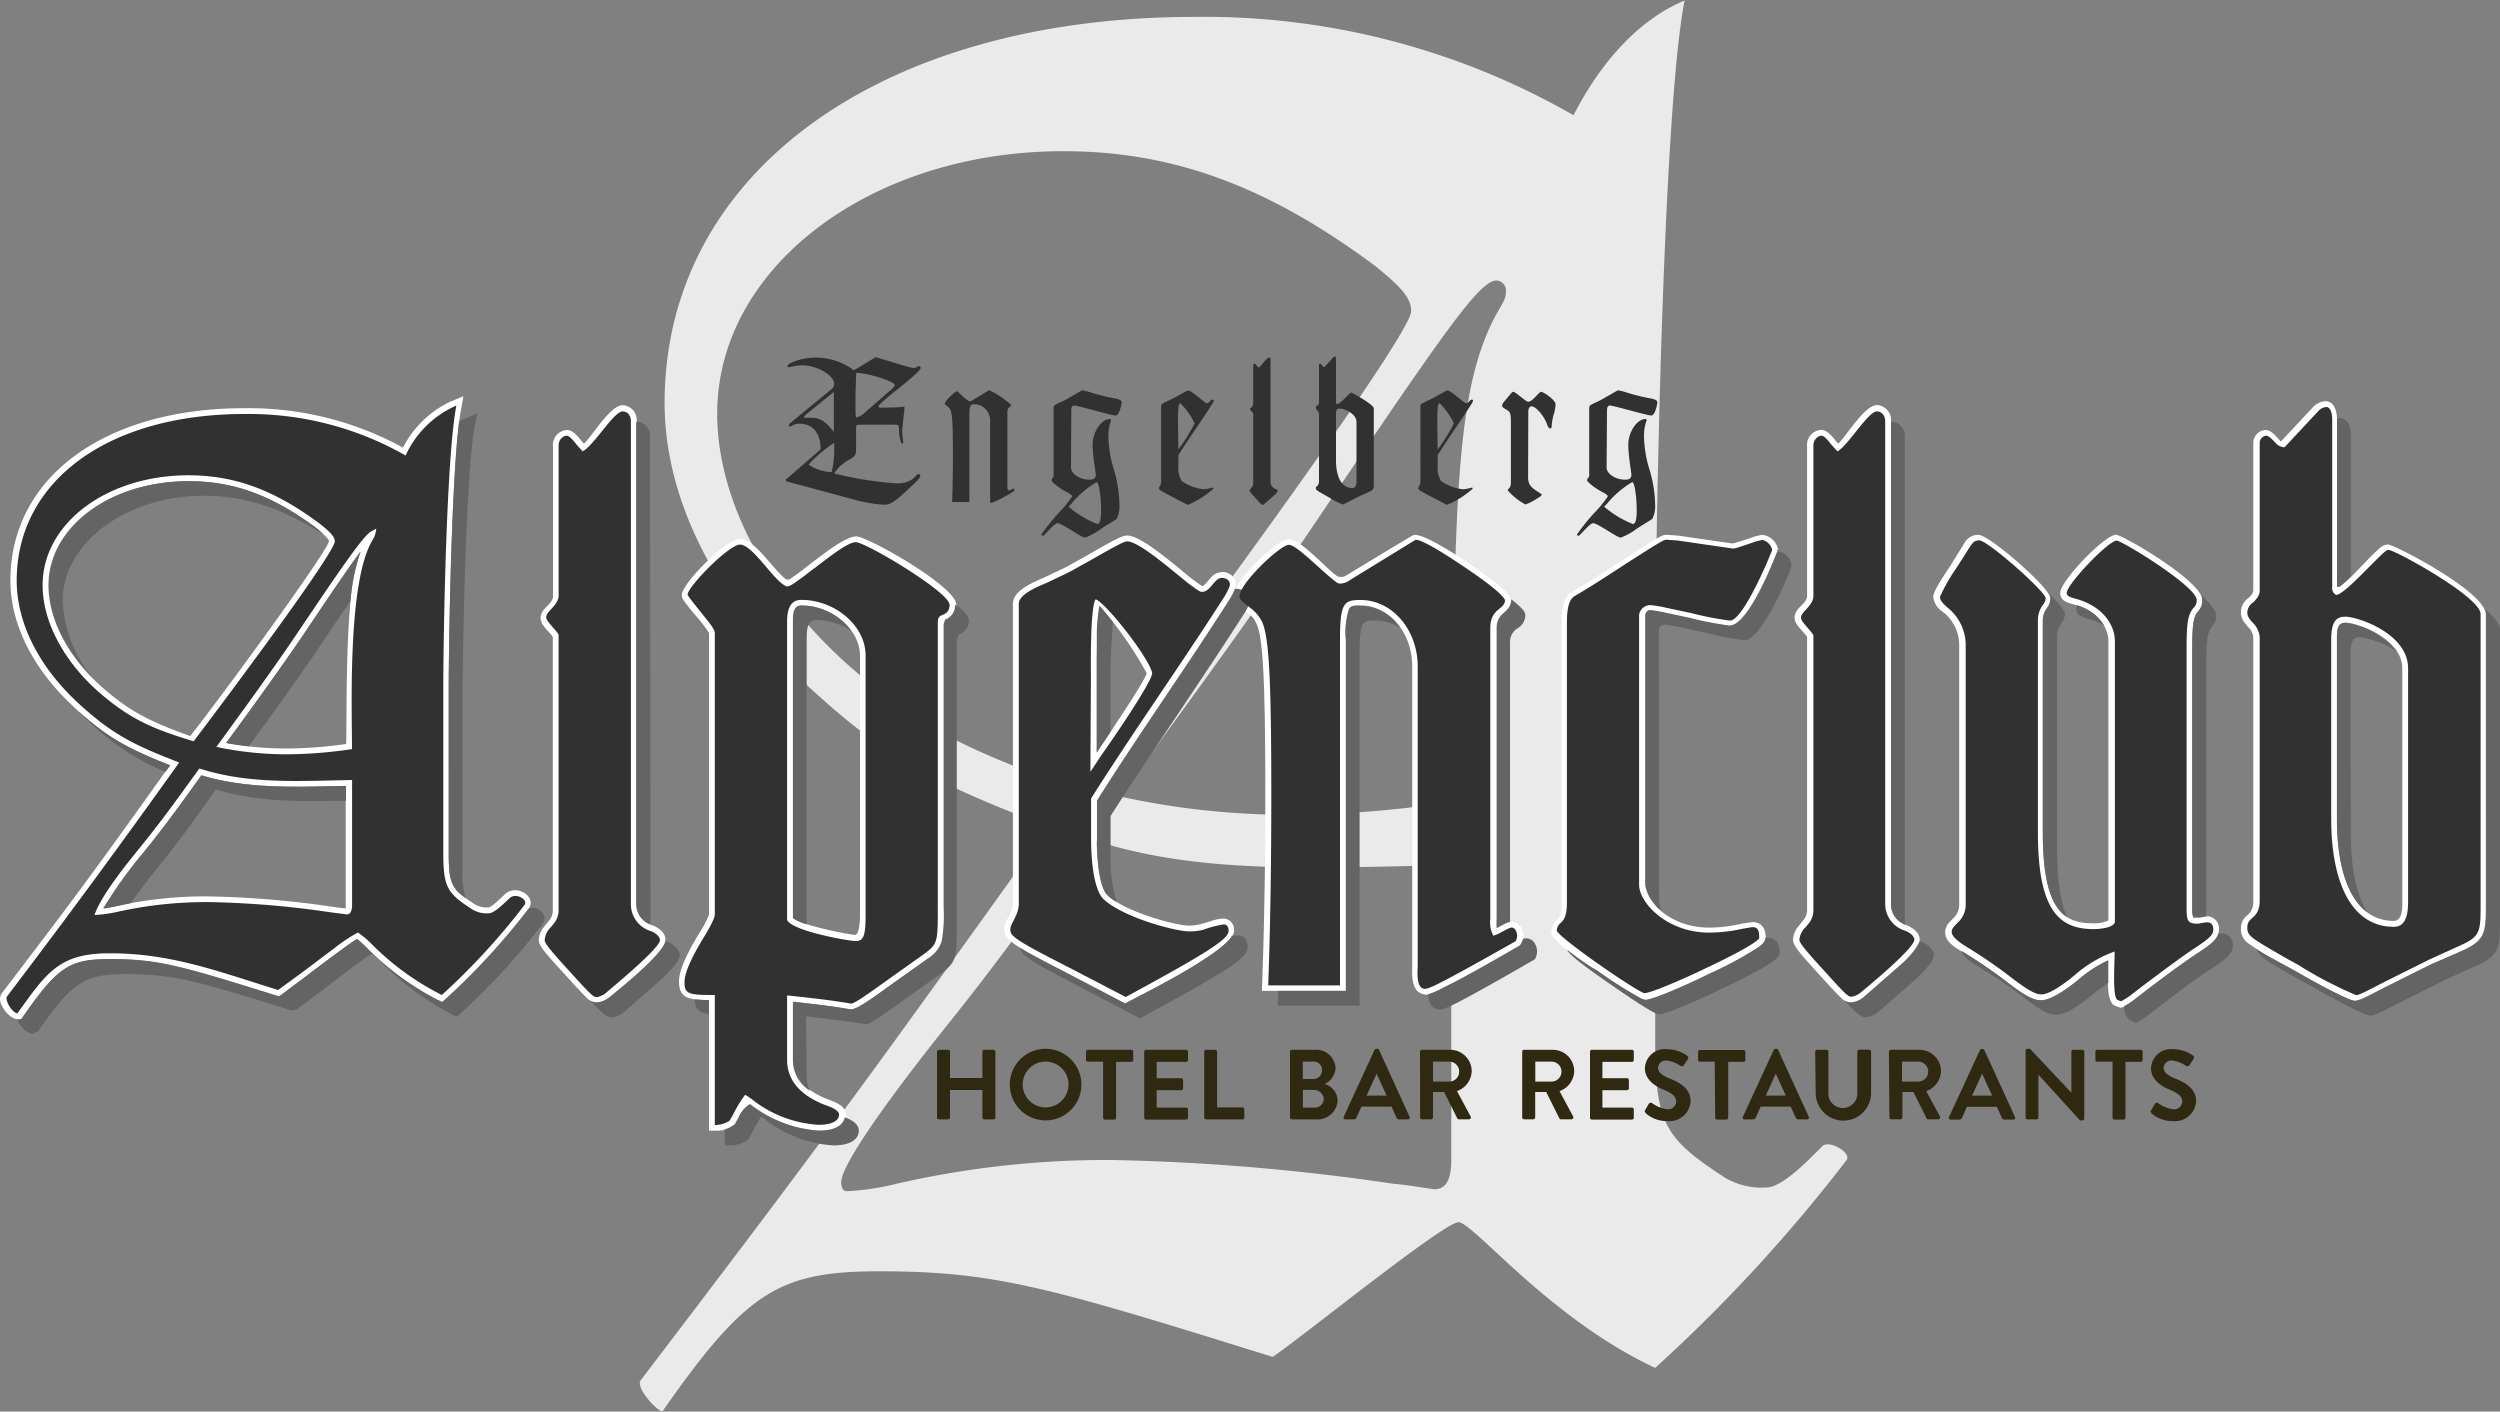 <?xml version="1.0" encoding="UTF-8"?>
<svg xmlns="http://www.w3.org/2000/svg" viewBox="0 0 250 141.16">
  <rect x="0" y="0" width="250" height="141.16" fill="#808080" stroke="none"/>
  <defs>
    <style>
      .cls-1 {
        fill: #eaeaea;
      }

      .cls-2 {
        fill: #313131;
      }

      .cls-3 {
        fill: #fff;
      }

      .cls-4 {
        fill: #646464;
      }

      .cls-5 {
        fill: #2f2912;
      }
    </style>
  </defs>
  <g id="Ebene_2" data-name="Ebene 2">
    <g id="alpenclub-engelberg">
      <path class="cls-1" d="M165.52,104c0,8.38.91,9.84,7.11,13.85a7.31,7.31,0,0,0,4,.9c1.64,0,4.38-2.91,5.65-4.18.73-.55,2.91.72,2.37,1.45a157.89,157.89,0,0,1-19.13,20.77c-10.56-4.92-18.21-14.57-19.67-14.57S130,133.87,127.27,135.69c-22.22-6.92-27.69-8.56-39.34-8.56-10,0-13.3,2-21.68,14-.54,0-2.73-2.37-2.18-3.1,16.21-21.31,20.76-27.32,40.8-55.37C92.48,78,87.93,75.22,80.46,68.3c-8.93-8.38-14-18.4-14-28,0-22.95,21.5-38.61,53-38.61a74.18,74.18,0,0,1,37.89,9.83c2.91-5.64,6.74-9.65,11.11-11.47-2.19,11.11-2.92,54.64-2.92,65.57ZM106.33,15.12C87,15.12,71.72,26.78,71.72,41.35c0,8.55,4.91,18,13.48,25.49,6.55,5.65,10.92,8,22.22,12,8.38-10.75,33.7-45.17,33.7-47.72,0-1.28-.92-2.37-3.65-4.56C126.73,18.58,117.25,15.12,106.33,15.12Zm38.8,71.4-8.93.18c-9.84.18-19.13,0-27.51-2.92-4.73,6.56-8.56,12-14,18.77-7.11,8.92-10.57,14.2-10.57,15.66,0,.54.19.91.55.91a25,25,0,0,0,4.92-.73A94.09,94.09,0,0,1,111.24,116a219.72,219.72,0,0,1,28.05,2.37c2,.18,3.83.55,4.19.55,1.09,0,1.65-.91,1.65-2.92Zm4.36-54.83c.92-1.64,1.1-1.82,1.1-2.55a1,1,0,0,0-.91-1.09c-1.64,0-4.55,4-18.4,24.59-4.19,6.19-10.57,15.11-19.31,27a77.78,77.78,0,0,0,17.49,1.83,106.88,106.88,0,0,0,15.67-1.28C145.49,50.45,145.49,39.34,149.49,31.69Z"></path>
      <g>
        <path class="cls-2" d="M87.56,35.72c.61.15,3.45,1.08,3.8,1.08a.71.71,0,0,0,.47-.2s.06,0,.06,0a.24.24,0,0,1,.18.18c0,.51-4.2,3.47-4.2,3.84,0,.1,0,.14.16.14.79,0,1.81,0,2.42-.1,0,.36-.23,2.11-.23,2.5s.1.71.1,1.07c0,.12-.06.15-.12.15s-.3-.55-.3-1.41c0-.44-.06-.5-.43-.5H86.3c-.67,0-.69,0-.69.36v1.85c0,.81,0,.87-.67,1.28a4.1,4.1,0,0,0-1.52,1.38,34.86,34.86,0,0,0,6.29,1c1.63,0,1.87-.94,2.14-.94a.21.21,0,0,1,.18.19c0,.12-.12.3-.45.61l-.65.62c-1.46,1.38-1.89,1.65-2.52,1.65a13.33,13.33,0,0,1-2.7-.43l-6.54-1.76c-.48-.11-.59-.17-.59-.25s0-.1.13-.18l3.35-2.91c0-1.58-.73-2.57-2.14-2.57-.52,0-.77.28-.91.28s-.12-.06-.12-.14a.22.22,0,0,1,.06-.14L83.05,39a.77.77,0,0,0,.37-.58c0-1-1.91-1.89-3.17-1.89a5.86,5.86,0,0,0-1.36.2.13.13,0,0,1-.14-.14c0-.27,1.42-.83,2.78-.83a6.35,6.35,0,0,1,3.86,1.27Zm-6.74,5.55c-.31.26-.43.38-.43.44s.06.07.16.07.37,0,.57,0c.9,0,1.45.36,2.26,1.42h0v-4Zm2.6,3-.27.19a13.26,13.26,0,0,0-2.29,2,4.37,4.37,0,0,0,2.31.75,11.49,11.49,0,0,0,.25-1.81ZM89,39.06c.35-.29.47-.45.47-.57,0-.31-2.52-1.18-3.86-1.2,0,.83-.06,1.66-.06,2.46,0,1.86,0,2,.12,2a2.18,2.18,0,0,0,.92-.59Z"></path>
        <path class="cls-2" d="M95.21,50.2c.06-1.58.08-3.18.08-4.77,0-2.94-.06-4-.24-4.41s-.57-.52-.57-.64c0-.33,1.08-1.26,1.2-1.26s1,1,1.3,1a.45.45,0,0,0,.28-.1l1.65-1a9,9,0,0,1,2.21,1.47c0,.06,0,.1-.12.18a.59.59,0,0,0-.26.53v7.37c0,.34,0,.47.16.47s.38-.19.44-.19.13.17.07.25a13.2,13.2,0,0,1-2.26,1.2c-.12,0-.14-.09-.14-.55V42.16a1.63,1.63,0,0,0-1.5-1.74c-.49,0-.57.16-.57,1.07V50.2Z"></path>
        <path class="cls-2" d="M107.1,46.75c0,.63.88,1.22,1.87,1.22.41,0,.61-.16.61-.47s-.32-1.87-.32-3.06.85-2.54,1.74-2.54a.09.09,0,0,1,.1.1,1,1,0,0,1-.06.24,4.07,4.07,0,0,0-.2,1.42,11.84,11.84,0,0,0,.53,3.24,12.48,12.48,0,0,1,.57,3.49,3,3,0,0,1-.27,1.5c-.06.06-1.32.81-1.58,1a6.19,6.19,0,0,1-1.58.87c-.39,0-2.28-1.44-2.77-1.44-.32,0-1.32,1.26-1.44,1.26a.22.22,0,0,1-.18-.11,21,21,0,0,1,1.74-2.17,12.6,12.6,0,0,0,1.36-1.66c0-.11-.2-.25-.58-.45-.69-.35-1.49-1-1.49-1.16s.21-.32.21-.44V40.92c0-.34,0-.38.59-.65a8.79,8.79,0,0,0,1-.52c.39-.21,1.24-.72,1.28-.72a6.45,6.45,0,0,1,.77.19,20.33,20.33,0,0,0,2.42.61c.57.1.75.22.75.44,0,0-.2,1.28-.61,1.28s-3.78-1-4.16-1c-.18,0-.27.2-.27.51Zm-.24,3.92a10.15,10.15,0,0,0,2.86,1.73c.27,0,.39-.41.39-1.4,0-1.2-.2-2.79-.45-2.79a9.57,9.57,0,0,0-2.5,2.14Z"></path>
        <path class="cls-2" d="M117.84,46.53a2.63,2.63,0,0,0,.32,1.56,4.69,4.69,0,0,0,2.23.84,4.85,4.85,0,0,0,.86-.17c.06,0,.08,0,.08.12a9.16,9.16,0,0,1-2.56,1.61l-1.44-.75c-1.22-.63-1.44-.77-1.44-.9s.22-.32.22-.67V40.58c0-.25.53-.39,1.26-.77.36-.17,1.3-.76,1.44-.76.37,0,1.67,1.28,1.89,1.28s.36-.36.51-.36.16,0,.16.12a.8.8,0,0,1-.12.26c-1.1,1.73-2.32,3.44-3.41,5.16Zm0-1.59h0a17,17,0,0,0,1.62-2.61,7.06,7.06,0,0,0-1.42-2c-.2,0-.24.36-.24,2.13Z"></path>
        <path class="cls-2" d="M126.44,50.39a.49.49,0,0,1-.19.1c-.08,0-.16-.08-.71-.69s-.58-.65-.58-.71c0-.23.36-.37.36-.73v-7c0-.08-.32-.35-.32-.43s0-.08.1-.16a.63.63,0,0,0,.22-.38V36.58c0-.14.08-.21.16-.21s.33.39.41.39.79-1,1-1,.16.07.16.21V48.17a.75.75,0,0,0,.53.74c.14.06.2.14.2.18a1.43,1.43,0,0,1-.37.45Z"></path>
        <path class="cls-2" d="M133.32,35.74a.27.27,0,0,1,.18-.1c.06,0,.1.12.1.27v4.24c0,.18,0,.25.16.25.27,0,1.22-1.14,1.34-1.14s2.28,1.2,2.28,1.58v7.39c0,.65,0,.74-.43.94l-.83.37c-.93.44-1.73.91-1.85.91a9.25,9.25,0,0,1-1.44-.75l-.25-.14c-.91-.51-1-.57-1-.76s.32-.18.32-.69V41.49a.59.59,0,0,0-.18-.46c-.1-.11-.14-.15-.14-.25s0-.14.14-.22.18-.21.18-.35v-3.7a.13.13,0,0,1,.12-.14c.08,0,.31.33.37.33a.14.14,0,0,0,.12-.06Zm2.33,6.48c0-.89-1.26-1.36-1.64-1.36s-.41.17-.41.63V46c0,1.77.59,2.8,1.63,2.8.28,0,.42-.22.42-.67Z"></path>
        <path class="cls-2" d="M143.77,46.53a2.63,2.63,0,0,0,.32,1.56,4.69,4.69,0,0,0,2.22.84,5,5,0,0,0,.87-.17c.06,0,.08,0,.08.12a9.35,9.35,0,0,1-2.56,1.61l-1.44-.75c-1.22-.63-1.44-.77-1.44-.9s.22-.32.22-.67V40.58c0-.25.53-.39,1.26-.77.35-.17,1.3-.76,1.44-.76.37,0,1.67,1.28,1.89,1.28s.35-.36.51-.36.16,0,.16.12a.8.8,0,0,1-.12.26c-1.1,1.73-2.32,3.44-3.41,5.16Zm0-1.59h0a17,17,0,0,0,1.62-2.61,7.26,7.26,0,0,0-1.42-2c-.2,0-.24.36-.24,2.13Z"></path>
        <path class="cls-2" d="M152.81,47.71c0,.67.21,1,1,1.48.24.16.36.22.36.28s0,.13-.77.57a5.45,5.45,0,0,1-.85.41,6.3,6.3,0,0,1-1.77-1.4.22.22,0,0,1,.1-.19c.17-.18.21-.3.21-.75V42.55c0-1.26,0-1.36-.63-1.69-.19-.12-.25-.2-.25-.3a.68.68,0,0,1,.15-.33l.71-.85c.12-.14.2-.2.24-.2.25,0,1.3,1,1.5,1,.45,0,1.08-1,1.3-1s1.45.81,1.45,1.26a4.56,4.56,0,0,1-.13.81,5.53,5.53,0,0,0-.26,1.32c0,.18-.06.28-.14.28s-.21-.08-.31-.38c-.28-.84-1.11-1.83-1.56-1.83-.2,0-.33.2-.33.49Z"></path>
        <path class="cls-2" d="M160.66,46.75c0,.63.88,1.22,1.87,1.22.41,0,.61-.16.61-.47s-.31-1.87-.31-3.06.84-2.54,1.73-2.54a.09.09,0,0,1,.1.1,1,1,0,0,1-.06.24,4.07,4.07,0,0,0-.2,1.42,11.84,11.84,0,0,0,.53,3.24,12.57,12.57,0,0,1,.58,3.49,2.87,2.87,0,0,1-.28,1.5c-.06.06-1.32.81-1.58,1a6.32,6.32,0,0,1-1.57.87c-.4,0-2.29-1.44-2.78-1.44-.31,0-1.32,1.26-1.44,1.26a.22.22,0,0,1-.18-.11,21,21,0,0,1,1.74-2.17,11.73,11.73,0,0,0,1.36-1.66c0-.11-.2-.25-.57-.45-.69-.35-1.5-1-1.5-1.16s.21-.32.21-.44V40.92c0-.34,0-.38.6-.65a9.4,9.4,0,0,0,1-.52c.39-.21,1.24-.72,1.28-.72a6,6,0,0,1,.77.19,20.33,20.33,0,0,0,2.42.61c.57.1.75.22.75.44,0,0-.19,1.28-.61,1.28s-3.78-1-4.16-1c-.17,0-.27.2-.27.51Zm-.24,3.92a10.15,10.15,0,0,0,2.86,1.73c.27,0,.39-.41.39-1.4,0-1.2-.19-2.79-.45-2.79a9.57,9.57,0,0,0-2.5,2.14Z"></path>
      </g>
      <g>
        <path class="cls-3" d="M34.57,90.83a2,2,0,0,0,0-.45V78.59l-3,.06c-3.77.07-7.78,0-11.44-1.12l-.53.73c-1.69,2.35-3.15,4.38-5.16,6.86a45.93,45.93,0,0,0-4.12,5.72c.27,0,.54-.07.84-.13l.34-.07a41.11,41.11,0,0,1,9.41-1,94.47,94.47,0,0,1,12.05,1l1.37.18Zm1.49-35.67c-1.24,1.66-3.24,4.61-5.93,8.62-1.73,2.55-4.27,6.11-7.52,10.52a33.17,33.17,0,0,0,6.1.55,43.51,43.51,0,0,0,5.91-.45c.06-4.47,0-9.17.38-13.66A20.17,20.17,0,0,1,36.06,55.16Zm-4.4-2.31c-4.47-3.33-8.3-4.73-12.82-4.73-7.93,0-14,4.64-14,10.41,0,3.42,2,7.28,5.48,10.29,2.6,2.24,4.38,3.23,8.71,4.79C23.49,67.86,32.5,55.43,32.9,54.14,32.89,54,32.74,53.72,31.66,52.85ZM50.54,89.37c1.21-1,3.16.37,2.33,1.48a68.54,68.54,0,0,1-8.26,9l-.38.34-.47-.21a28.1,28.1,0,0,1-7.06-5.14c-.4-.37-.8-.74-1-.92-.37.21-1.11.74-2,1.39s-2.11,1.59-3,2.25l-2.79,2.1-.38-.11c-9.62-3-11.78-3.62-16.55-3.62-4,0-5.18.73-8.61,5.65l-.23.33H1.74c-.74,0-1.74-1.24-1.74-2a1,1,0,0,1,.19-.59C6.74,90.71,8.83,88,17,76.52c-4.64-1.82-6.63-3-9.73-5.93-4-3.75-6.23-8.2-6.23-12.53,0-10.38,9.5-17.24,23.38-17.24A32.18,32.18,0,0,1,40.3,44.76,10.29,10.29,0,0,1,45,40.18l1.34-.56L46.1,41c-.92,4.67-1.23,23.23-1.23,27.82v16.4c0,3.36.31,3.72,2.68,5.25a2.33,2.33,0,0,0,1.28.27C49.14,90.78,50.36,89.55,50.54,89.37Z"></path>
        <path class="cls-3" d="M63.67,90.31a2.23,2.23,0,0,0,1.63,2.24c.69.29,1.25.8,1.25,1.41,0,1.33-5,5.24-5.59,5.75a2.53,2.53,0,0,1-1.25.54,1.48,1.48,0,0,1-1.09-.53c-.43-.4-1.1-1.13-2.28-2.44C54.23,95,53.88,94.47,53.88,94a2.13,2.13,0,0,1,.51-1.3l.52-.64a1.56,1.56,0,0,0,.37-.94l0-27.44-.12-.16-.28-.32c-.32-.35-.82-.86-.82-1.37,0-1,1.09-1.3,1.24-2.1V44.62A1.49,1.49,0,0,1,56.68,43c.64,0,1.13.68,1.49,1.12l.23.25c.89-.86,2.64-3.85,3.87-3.85a1.49,1.49,0,0,1,1.4,1.63Z"></path>
        <path class="cls-3" d="M166.53,61.35a11.91,11.91,0,0,0-1.54-.26c-.26,0-.47.34-.47.47v27c0,1.37,2.34,4.2,6.38,4.2a14.11,14.11,0,0,0,3.2-.38l1.13-.17c1,0,1.34.72,1.34,1.56,0,.51-.43.82-.82,1.09a36.68,36.68,0,0,1-4.9,2.63c-1.1.52-5.44,2.57-6.32,2.57l-.3-.07a42.44,42.44,0,0,1-4.6-2.92c-.19-.14-4.31-2.8-4.49-3.67a1.59,1.59,0,0,1,.38-1.22l.33-.33a2.84,2.84,0,0,0,.29-1.5V62.41c0-1.71.26-2.74,1.08-3.23,1.44-.83,3.4-2.1,5.12-3.22,3.18-2.07,3.84-2.48,4.3-2.48l1.17.08,5.43.79.28-.06.47-.15,1-.32.52-.18.68-.16A1.8,1.8,0,0,1,177.81,55h-.29s.31,0,.24.2l-.09.24-.35.85c-.55,1.31-2.69,6.32-4.32,6.32a32,32,0,0,1-4-.77Z"></path>
        <path class="cls-3" d="M189.1,90.31a2.23,2.23,0,0,0,1.63,2.24c.68.29,1.24.8,1.24,1.41s-1.27,1.93-1.73,2.37l-3.86,3.38a2.32,2.32,0,0,1-1.24.54,1.46,1.46,0,0,1-1.09-.53c-.44-.4-1.1-1.13-2.29-2.44-2.1-2.3-2.45-2.81-2.45-3.32a2.13,2.13,0,0,1,.51-1.3l.51-.64a1.57,1.57,0,0,0,.38-.94V63.67l-.15-.19-.28-.32c-.31-.35-.82-.86-.82-1.37,0-1,1.09-1.3,1.25-2.1V44.62a1.49,1.49,0,0,1,1.4-1.63c.63,0,1.13.68,1.49,1.12l.23.25c.89-.86,2.64-3.85,3.87-3.85a1.49,1.49,0,0,1,1.4,1.63Z"></path>
        <path class="cls-3" d="M220.64,91.63A1.21,1.21,0,0,1,221.89,93c0,.94-.81,1.5-2.37,2.51-1.94,1.3-3.22,2.28-4.57,3.32l-1.3,1c-.31.24-1.14.94-1.63.94l-.68-.27c-.61-.62-.54-2-.54-2.69l0-1.76a13.1,13.1,0,0,0-3.05,2c-.84.71-2.57,2-3.69,2-.68,0-1.49-.36-3.36-1.81a50.24,50.24,0,0,0-4.18-2.88c-1.34-.79-2-1.28-2-2.15a1.42,1.42,0,0,1,.44-1l.49-.51a1.87,1.87,0,0,0,.47-1.31V64.66a4.23,4.23,0,0,0-1.6-3.45,2.1,2.1,0,0,1-1-1.52c0-.62,1.32-2.49,1.68-3.06l1.4-2.25a1.59,1.59,0,0,1,1.43-.9c1.09,0,7.22,5.32,7.22,6.37a1.74,1.74,0,0,1-.35,1,2,2,0,0,0-.42,1.21V83.23c0,7.75,2.07,9.1,5,9.1a3.39,3.39,0,0,0,1.56-.29V64.12c0-1.21-.87-3-3.48-3.68l-.46-.14c-.47-.16-.88-.43-.88-1,0-1.18,4.43-5.82,5.59-5.82.64,0,8.62,4.64,8.62,6.52a1.6,1.6,0,0,1-.42,1.13c-.39.45-.59,1-.59,3.53V90.85a2.5,2.5,0,0,0,.1.9l.42,0,.29,0Z"></path>
        <path class="cls-3" d="M86,91.55v-26c0-2.56-2.74-5-5.83-5-.82,0-.85.91-.85,1.55V91.81c.72.68,5.46,1.65,6.22,1.68C85.94,93.37,86,92,86,91.55ZM70.9,91.39V63.29L70.71,63c-.68-1-1.61-1.91-2.32-2.93a.94.94,0,0,1-.21-.58c0-1.1,4.38-5.59,5.83-5.59s3.27,3,4.55,4a.4.4,0,0,0,.44,0l.63-.44c1.42-1,4.64-3.82,6-3.82,1.11,0,10,5,10,6.84a1.51,1.51,0,0,1-1,1.49l-.15.45V90.7a15,15,0,0,1-.19,3.41,3.12,3.12,0,0,1-1.38,1.73l-3.45,2.45c-2.84,2.06-3.73,2.66-4.36,2.65-1.87-.34-3.8-.55-5.69-.76V106c0,1.72,1,3,3.38,3.94.71.26,1.82.63,1.82,1.58,0,.49-.33,1.55-2.64,1.55a12.5,12.5,0,0,1-6.93-2.65,2.94,2.94,0,0,0-1.11,1.32l-.37.68a3,3,0,0,1-1.76.65H70.9V100c-2,0-3-.15-3-1.87,0-1,.64-2.49,1.9-4.6a14,14,0,0,0,1-1.8l.12-.32Z"></path>
        <path class="cls-3" d="M109.67,67.93v7.31c.6-.9,4.77-7,5-7.92a37.33,37.33,0,0,0-4.71-6.73,19.52,19.52,0,0,0-.21,2.55C109.67,64.66,109.67,66.47,109.67,67.93Zm10.56-9.32c.15,0,.52-.46.6-.56l.24-.27a1.52,1.52,0,0,1,1.11-.57,1.29,1.29,0,0,1,1.4,1.24,3.1,3.1,0,0,1-.59,1.42c-4.32,6.8-9,13.37-13.32,20.18v3.81c0,2.89.42,4.94,1,5.59,1.67,1.68,6.84,3.11,8.23,3.11s2.44-.7,3.42-.7a1.09,1.09,0,0,1,1.08,1.24c0,1.85-9.32,6.41-10.87,7.25l-6-3.14c-5.14-2.65-6.09-3.2-6.09-4.26s.85-1.47.85-2.64V60.39c0-1.4,2.1-2.17,3.16-2.65l2.24-1.07,2.18-1.22c2.4-1.38,3.33-1.9,3.84-1.9,1.51,0,5.06,3.24,6.61,4.43l.63.46Z"></path>
        <path class="cls-3" d="M150.67,92.29a1.26,1.26,0,0,1,.49-.12,1.13,1.13,0,0,1,1,.69,1.5,1.5,0,0,1-.17,1.69c-2.46,1.41-5.18,3-7.77,4.29a7.08,7.08,0,0,1-1.49.62c-1.68,0-1.51-1.94-1.51-2.94V66.61c0-3.39-2.35-6.06-5.13-6.06-.37,0-.94-.07-1.16.31a7.75,7.75,0,0,0-.32,3.11V99.09h-8.42c.25-6.54.34-13,.34-19.58,0-11.43-.23-15.68-.86-17.09a2.84,2.84,0,0,0-.6-.83l-.38-.34-.73-.59a1.39,1.39,0,0,1-.61-1c0-1.67,4.48-5.75,5.51-5.75,1.21,0,3.68,2.89,4.88,3.72a1,1,0,0,0,.93-.11s6.57-4,6.66-4c1.14-.43,7.82,4.23,9.24,5.63a1.55,1.55,0,0,1,.5.77c0,1.54-1.46,1.24-1.46,2.95V91.86a8,8,0,0,0,0,1l.38-.2C150.31,92.47,150.51,92.36,150.67,92.29Z"></path>
        <path class="cls-3" d="M233.7,81.84c0,6.71,2.17,10.25,5.67,10.25.88,0,.86-1.3.86-1.86V66.84c0-3-4.55-4.58-5.68-4.58-.92,0-.85,1-.85,1.71Zm-5.61-37.69,3.19-3.41a1.83,1.83,0,0,1,1.25-.62c.84,0,1.17.89,1.17,1.86v16.7l.26,0c1.48-1.13,2.62-2.65,4-3.85a1.27,1.27,0,0,1,.83-.38c.65,0,9.79,4.74,9.79,7V90.54c0,2.64-.08,3.45-2.17,4.43l-3.25,1.48-4.55,2.27c-2,1.06-2.66,1.38-3.09,1.38-.62,0-4-1.84-6-3l-1-.55a28.67,28.67,0,0,1-3.65-2.19,1.73,1.73,0,0,1-.78-1.52,1.65,1.65,0,0,1,.49-1.19,1.69,1.69,0,0,0,.75-1.52V64a1.55,1.55,0,0,0-.52-1.29l-.32-.4a1.72,1.72,0,0,1-.4-1.11,1.79,1.79,0,0,1,.78-1.42c.28-.27.46-.44.46-.83V44.31A1.3,1.3,0,0,1,226.55,43c.58,0,1,.6,1.4,1Z"></path>
      </g>
      <g>
        <path class="cls-4" d="M15.88,86.62c-1.28,1.6-2.18,2.8-2.81,3.7l-1.54.32-.34.07c-.3.06-.57.1-.84.13a45.93,45.93,0,0,1,4.12-5.72c2-2.48,3.47-4.51,5.16-6.86l.53-.73c3.66,1.14,7.67,1.19,11.44,1.12l3-.06v1.5l-1.53,0c-3.81.07-7.82,0-11.48-1.15l-.57.8C19.34,82.12,17.88,84.15,15.88,86.62Zm.66-9.44a24.07,24.07,0,0,1-7.72-5.09c-.35-.34-.69-.67-1-1,2.82,2.55,4.84,3.73,9.21,5.45ZM32.36,53.45c-4.25-2.66-7.85-3.87-12-3.87-7.77,0-14.09,4.72-14.09,10.51a12.86,12.86,0,0,0,2.92,7.6c-2.73-2.81-4.3-6.15-4.3-9.16,0-5.77,6.06-10.41,14-10.41,4.52,0,8.35,1.4,12.82,4.73C32,53.09,32.19,53.29,32.36,53.45Zm-.83,11.84c-1.58,2.33-3.83,5.49-6.66,9.34-.77-.08-1.52-.2-2.26-.33,3.25-4.41,5.79-8,7.52-10.52,2.69-4,4.69-7,5.93-8.62a19,19,0,0,0-1,4.92C34.05,61.54,32.87,63.29,31.53,65.29ZM1.73,102.06l.42-.18.23-.33C5.81,96.63,7,95.9,11,95.9c4.77,0,6.93.62,16.55,3.62l.38.11,2.79-2.1c.86-.66,2-1.52,3-2.25s1.61-1.18,2-1.39c.24.18.64.55,1,.92A28.1,28.1,0,0,0,43.76,100l.47.21.38-.34a68.54,68.54,0,0,0,8.26-9,1.12,1.12,0,0,1,1.24.26.92.92,0,0,1,.16,1.25,67.61,67.61,0,0,1-8.25,9l-.33.3-.4-.19a28.35,28.35,0,0,1-7-5.11c-.41-.38-.85-.79-1.1-1-.78.42-3.39,2.43-5,3.68l-2.51,1.89-.58.08c-9.59-3-11.79-3.62-16.58-3.62-4.06,0-5.28.8-8.69,5.69l-.56.29C2.59,103.35,1.9,102.39,1.73,102.06ZM46.25,86.82a9.21,9.21,0,0,0,.31,3c-1.47-1.06-1.69-1.77-1.69-4.59V68.86c0-4.29.27-20.78,1.05-26.73l.63-.3,1.18-.49-.25,1.25c-.92,4.69-1.23,23.27-1.23,27.84Z"></path>
        <path class="cls-4" d="M61.19,101.72c-.52,0-.81-.22-2.13-1.65a1.15,1.15,0,0,0,.65.18A2.53,2.53,0,0,0,61,99.71c.55-.49,5.25-4.16,5.57-5.61l.21.1c.73.32,1.19.82,1.19,1.32,0,.7-1.41,2-1.71,2.3l-3.85,3.38A2.25,2.25,0,0,1,61.19,101.72Zm3.86-9.85a3.58,3.58,0,0,0,0,.58,2.16,2.16,0,0,1-1.43-2.14V42.17a1.4,1.4,0,0,1,1.38,1.53Z"></path>
        <path class="cls-4" d="M123,59.87a7,7,0,0,0,.5-1c.91,0,1.47.48,1.47,1.13a3,3,0,0,1-.57,1.38c-2.13,3.34-4.4,6.71-6.59,10s-4.59,6.82-6.75,10.22v3.84a15.39,15.39,0,0,0,.58,4.75,4.63,4.63,0,0,1-.94-.72c-.6-.65-1-2.7-1-5.59V80.05C114,73.24,118.67,66.67,123,59.87Zm-13.06.72c.34.35.83.95,1.37,1.65a62.31,62.31,0,0,0-.25,7.25v3.69l-1.38,2.06V67.93c0-1.46,0-3.27,0-4.79A19.52,19.52,0,0,1,109.93,60.59ZM108,98.69c-4.68-2.42-5.83-3.07-6-3.89.92.56,2.34,1.3,4.49,2.41l6,3.14c1.43-.77,9.41-4.68,10.7-6.75a2.78,2.78,0,0,1,.57-.07c.16,0,1,0,1,1.14s-1.75,2.26-10.45,7l-.32.17Z"></path>
        <path class="cls-4" d="M161.16,98.51c-3.61-2.5-4.3-3.16-4.43-3.53,1.25,1,2.78,2,2.9,2a42.44,42.44,0,0,0,4.6,2.92l.3.07c.88,0,5.22-2,6.32-2.57a36.68,36.68,0,0,0,4.9-2.63c.35-.25.74-.53.81-1,1,0,1.39.47,1.39,1.43,0,.45,0,.92-5.67,3.63-.89.43-5.4,2.57-6.27,2.57C165.82,101.49,165.47,101.49,161.16,98.51Zm4.75-8.42a2.35,2.35,0,0,0,.3,1,4,4,0,0,1-1.69-2.62v-27c0-.13.21-.47.47-.47a11.91,11.91,0,0,1,1.54.26l2.43.52a32,32,0,0,0,4,.77c1.63,0,3.77-5,4.32-6.32l.35-.85.09-.24a1.56,1.56,0,0,1,1.43,1.37c0,.45-2.93,7.51-4.71,7.51a31.31,31.31,0,0,1-4-.77c-1.58-.35-3.55-.78-4-.78s-.56.43-.56.56Z"></path>
        <path class="cls-4" d="M186.62,101.72c-.52,0-.82-.22-2.13-1.65a1.11,1.11,0,0,0,.65.18,2.32,2.32,0,0,0,1.24-.54l3.86-3.38A6.51,6.51,0,0,0,192,94.1l.21.1c.73.32,1.18.82,1.18,1.32,0,.7-1.41,2-1.7,2.3l-3.81,3.34A2.34,2.34,0,0,1,186.62,101.72Zm3.86-9.85a2.72,2.72,0,0,0,.05.58,2.15,2.15,0,0,1-1.43-2.14V42.17a1.4,1.4,0,0,1,1.38,1.53Z"></path>
        <path class="cls-4" d="M204.89,59.35c.93.9,1.6,1.69,1.6,2.06a1.67,1.67,0,0,1-.34.91,2.05,2.05,0,0,0-.44,1.27V84.8c0,3.35.37,5.53,1,6.92-1.5-1-2.43-3.27-2.43-8.49V62a2,2,0,0,1,.42-1.21,1.74,1.74,0,0,0,.35-1A1,1,0,0,0,204.89,59.35Zm-6.81,37.46c-1-.62-1.74-1.07-1.92-1.72l.39.24a50.24,50.24,0,0,1,4.18,2.88c1.87,1.45,2.68,1.81,3.36,1.81,1.12,0,2.85-1.34,3.69-2a13.1,13.1,0,0,1,3.05-2l0,1.76v.51c-.46.31-1,.69-1.6,1.19-.9.76-2.57,2-3.63,2-.63,0-1.37-.29-3.3-1.79A48.16,48.16,0,0,0,198.08,96.81Zm14.77,5.1a2,2,0,0,1-.43-1.3,6.85,6.85,0,0,0,1.23-.83l1.3-1c1.35-1,2.63-2,4.57-3.32,1.33-.86,2.11-1.4,2.31-2.12l.3,0a1.1,1.1,0,0,1,1.14,1.22c0,.89-.76,1.42-2.32,2.43-1.95,1.3-3.23,2.29-4.58,3.34l-1.3,1c-1.21.92-1.37.92-1.57.92Zm7.78-35.68v25.4l-.59.1-.29,0-.42,0a2.5,2.5,0,0,1-.1-.9V64.66c0-2.54.2-3.08.59-3.53a1.6,1.6,0,0,0,.42-1.13,1.14,1.14,0,0,0-.11-.44c.89.79,1.5,1.52,1.5,2a1.47,1.47,0,0,1-.41,1.07C220.81,63.12,220.63,63.73,220.63,66.23Zm-13-5.36a.86.86,0,0,1,.08-.34,4.69,4.69,0,0,1,2.7,2,6.26,6.26,0,0,0-1.52-.63C208.26,61.73,207.62,61.54,207.62,60.87Z"></path>
        <path class="cls-4" d="M81.85,113.07c2,0,2.53-.81,2.63-1.34.69.27,1.4.63,1.4,1.36,0,.34-.19,1.45-2.55,1.45a12.34,12.34,0,0,1-6.87-2.64l-.35-.25c-.28.43-.71,1.25-.9,1.61l-.36.67a3.09,3.09,0,0,1-1.69.61h-.68v-1.6a3.3,3.3,0,0,0,1-.52l.37-.68a2.94,2.94,0,0,1,1.11-1.32A12.5,12.5,0,0,0,81.85,113.07Zm-1.18-5.5a3.52,3.52,0,0,0,.31,1.49A3.58,3.58,0,0,1,79.29,106v-5.82c1.89.21,3.82.42,5.69.76.63,0,1.52-.59,4.36-2.65l3.45-2.45a3.12,3.12,0,0,0,1.38-1.73,15,15,0,0,0,.19-3.41V62.41l.15-.45a1.51,1.51,0,0,0,1-1.49c.82.52,1.38,1.16,1.38,1.56a1.41,1.41,0,0,1-1,1.41l-.21.54V92.26c0,3.47,0,3.91-1.54,5.07l-3.45,2.45c-3.2,2.32-3.71,2.64-4.16,2.64-2-.35-4-.57-5.93-.78Zm0-43.9V92.43a4.31,4.31,0,0,1-1.38-.62V62.1c0-.64,0-1.55.85-1.55a6.27,6.27,0,0,1,5,2.55A6.4,6.4,0,0,0,81.62,62C81.32,62,80.67,62,80.67,63.67ZM70.9,101.41c-1-.14-1.39-.5-1.45-1.46.41,0,.89.06,1.45.07Z"></path>
        <path class="cls-4" d="M125.55,62.19a1.61,1.61,0,0,1-.56-.68A3.11,3.11,0,0,1,125.55,62.19ZM151,64.36V92.19a2,2,0,0,0-.32.1c-.16.07-.36.18-.63.32l-.38.2a8,8,0,0,1,0-1V62.8c0-1.68,1.42-1.42,1.46-2.87,1.4,1.1,1.4,1.38,1.4,1.64a1.51,1.51,0,0,1-.73,1.23A1.65,1.65,0,0,0,151,64.36ZM127.8,99.85l0-.76h6.78V64a7.75,7.75,0,0,1,.32-3.11c.22-.38.79-.31,1.16-.31a4.88,4.88,0,0,1,3.95,2.2,4.58,4.58,0,0,0-2.47-.73c-1.31,0-1.58,0-1.58,3.51v35h-8.22ZM144,100.94c-.85,0-1.11-.6-1.19-1.5a7.84,7.84,0,0,0,1.39-.6c2.59-1.29,5.31-2.88,7.77-4.29a1.65,1.65,0,0,0,.32-.65,1,1,0,0,1,.33-.07,1,1,0,0,1,.92.64,1.47,1.47,0,0,1-.06,1.46C144.82,100.94,144.39,100.94,144,100.94Z"></path>
        <path class="cls-4" d="M235.08,83.4c0,3.4.56,6,1.61,7.81-1.89-1.43-3-4.6-3-9.37V64c0-.71-.07-1.71.85-1.71a7.92,7.92,0,0,1,5.16,2.9A8.34,8.34,0,0,0,236,63.72c-.46,0-.95,0-.95,1.81ZM248.5,60.92c.9.77,1.5,1.5,1.5,2V92.11c0,2.59-.09,3.38-2.11,4.34l-3.25,1.48-4.55,2.27c-2.17,1.12-2.67,1.36-3.05,1.36-.8,0-6-3-6-3L230,98l-.4-.23c-2.82-1.59-3.69-2.08-3.92-2.83.9.58,1.89,1.07,2.79,1.58l1,.55c2.07,1.21,5.42,3,6,3,.43,0,1.05-.32,3.09-1.38l4.55-2.27L246.45,95c2.09-1,2.17-1.79,2.17-4.43V61.4A1.13,1.13,0,0,0,248.5,60.92Zm-14.8-19.1a1.12,1.12,0,0,1,.32,0c.25,0,1.06.13,1.06,1.76V57.67a14.68,14.68,0,0,1-1.12,1l-.26,0V41.82Z"></path>
      </g>
      <g>
        <path class="cls-2" d="M51,89.78c.64-.53,1.85.2,1.45.72a67.56,67.56,0,0,1-8.27,9,26.87,26.87,0,0,1-7-5.08,9.68,9.68,0,0,0-1.39-1.17,16.7,16.7,0,0,0-2.38,1.59c-1,.74-2.12,1.6-3,2.26L27.81,99c-6-1.86-10.67-3.67-16.82-3.67-5.06,0-6.27,1.87-9.25,6-.39,0-1.16-1-1.08-1.63C7,91.35,11.74,84.9,17.92,76.25c-4.59-1.78-6.71-2.8-10.25-6.08-3.91-3.68-6-8-6-12.11,0-9.9,9.06-16.66,22.8-16.66a31.61,31.61,0,0,1,16.09,4.15,10,10,0,0,1,5.08-5c-1,5.06-1.31,23-1.31,28.28v16.4c0,3.55.39,4.09,2.94,5.74a2.83,2.83,0,0,0,1.6.36C49.43,91.36,50.59,90.15,51,89.78ZM32,52.39c-4.55-3.39-8.5-4.86-13.17-4.86-8.09,0-14.57,4.76-14.57,11,0,3.64,2.14,7.64,5.68,10.73,3.14,2.7,5.3,3.61,9.42,4.87.24-.3,13.7-18.09,14.12-19.95C33.49,53.71,33.11,53.27,32,52.39ZM19.16,77.92C17.47,80.26,16,82.29,14,84.75c-.84,1.06-3.84,4.63-4.55,6.75a14.06,14.06,0,0,0,1.83-.22l.35-.07a40.63,40.63,0,0,1,9.29-1,93.24,93.24,0,0,1,12,1l1.37.18.39.05c.51,0,.53-.7.53-1.05V78l-3.61.08c-4,.07-7.83,0-11.66-1.23Zm9.55-2.49a45.43,45.43,0,0,0,6.49-.52c0-3.74-.45-16.14,1.88-20.59l.17-.3.18-.33a3.14,3.14,0,0,0,.2-.83l-.54.3c-.81.45-3.43,4.32-7.45,10.29-2.57,3.81-5.32,7.55-8,11.24A33.92,33.92,0,0,0,28.71,75.43Z"></path>
        <path class="cls-2" d="M63.09,90.31V42.14c0-.73-.46-1-.82-1-.89,0-2.8,3.31-4,4l-.59-.65c-.19-.23-.69-.92-1-.92s-.82.32-.82,1v15.1c-.16,1-1.24,1.44-1.24,2.07,0,.28.51.8.67,1l.29.34a1.8,1.8,0,0,1,.28.4V91.08a2.1,2.1,0,0,1-.49,1.29l-.27.33A2.05,2.05,0,0,0,54.47,94c0,.22.09.52,2.3,2.93,2.45,2.71,2.57,2.78,2.94,2.78a2,2,0,0,0,.89-.42C60.67,99.18,66,94.88,66,94c0-.24-.26-.61-.89-.88A2.81,2.81,0,0,1,63.09,90.31Z"></path>
        <path class="cls-2" d="M166.64,60.78l2.45.52a31.44,31.44,0,0,0,3.91.76c1.16,0,3.36-5,3.78-6l.35-.83.09-.24a1.32,1.32,0,0,0-1-1l-.57.14-.51.17-.95.32-.5.16-.26.06a.67.67,0,0,1-.25,0l-5.42-.79-1.13-.08c-.23,0-.65.23-4,2.38-1.73,1.13-3.69,2.41-5.14,3.24-.52.31-.8,1-.8,2.73v27.9c0,1.44-.32,1.8-.63,2.08a1,1,0,0,0-.38.79c.48.88,7.58,5.78,8.73,6.23.8,0,5.18-2,6.15-2.49.2-.09,4.84-2.26,5.36-3,0-.67-.06-1.12-.7-1.12l-1,.17a15.18,15.18,0,0,1-3.31.38c-4.23,0-7-3-7-4.78v-27A1.14,1.14,0,0,1,165,60.51,12.07,12.07,0,0,1,166.64,60.78Z"></path>
        <path class="cls-2" d="M188.52,90.31V42.14c0-.73-.47-1-.82-1-.89,0-2.81,3.31-3.95,4l-.59-.65c-.19-.23-.7-.92-1-.92s-.82.32-.82,1V59.71c-.16,1-1.24,1.45-1.24,2.08,0,.28.51.8.67,1l.29.34a2.21,2.21,0,0,1,.28.4V91.08a2.08,2.08,0,0,1-.49,1.29l-.27.33a2,2,0,0,0-.64,1.26c0,.22.1.52,2.31,2.93,2.44,2.71,2.56,2.78,2.94,2.78a1.89,1.89,0,0,0,.88-.42c.08-.07,5.37-4.37,5.37-5.29,0-.24-.26-.61-.9-.88A2.8,2.8,0,0,1,188.52,90.31Z"></path>
        <path class="cls-2" d="M220.15,92.3l-.33.07c-1,0-1.16-.21-1.16-1.52V64.66c0-2.51.16-3.26.72-3.9a1,1,0,0,0,.29-.76c0-1.37-7.5-5.94-8-5.94-.82,0-5,4.36-5,5.24,0,.39.65.5.92.58,2.83.79,3.9,2.74,3.9,4.24v28.1c-.22.66-1.87.69-2.14.69-3.42,0-5.56-1.84-5.56-9.68V62a2.54,2.54,0,0,1,.52-1.53,1.2,1.2,0,0,0,.26-.64c0-.66-5.79-5.79-6.64-5.79-.53,0-.68.19-1.37,1.33l-1,1.55A16.31,16.31,0,0,0,194,59.69c0,.32.22.61.78,1.09a4.82,4.82,0,0,1,1.79,3.88V90.38a2.41,2.41,0,0,1-.61,1.69l-.31.32c-.21.22-.48.46-.48.79s.3.81,1.73,1.65a50.93,50.93,0,0,1,4.24,2.93c1.89,1.46,2.54,1.68,3,1.68.92,0,2.62-1.33,3.32-1.92a12.44,12.44,0,0,1,4-2.37c0,.87-.05,1.74-.05,2.61,0,1.42.1,2,.3,2.21l.39.16a7.51,7.51,0,0,0,1.23-.81l1.3-1c1.36-1,2.64-2,4.6-3.35,1.68-1.09,2.1-1.47,2.1-2s-.24-.74-.66-.74Z"></path>
        <path class="cls-2" d="M86.56,91.55v-26c0-3-3.09-5.56-6.42-5.56-.48,0-1.43.12-1.43,2.14V92c.52,1.1,6,2.07,6.79,2.1S86.56,93.75,86.56,91.55ZM81.5,56.78c2.18-1.68,3.42-2.56,4.08-2.56,1,0,9.37,5,9.37,6.25a.94.94,0,0,1-.66,1c-.5.21-.51.38-.51,1V90.7c0,3.46,0,3.67-1.33,4.67L89,97.82c-3,2.16-3.64,2.55-3.91,2.54-2.12-.37-4.25-.59-6.38-.82V106c0,2,1.29,3.51,3.75,4.48.4.15,1.45.47,1.45,1,0,.1,0,1-2.06,1A11.85,11.85,0,0,1,75.28,110a6.5,6.5,0,0,0-.77-.52,13,13,0,0,0-1.21,2l-.34.59a2.67,2.67,0,0,1-1.48.43v-13h-.29c-2.37,0-2.74-.14-2.74-1.29,0-.82.54-2.17,1.82-4.3,1.15-1.84,1.21-2.34,1.21-2.46V63.26a1.12,1.12,0,0,0-.1-.31l-.18-.3c-.34-.52-2.44-3-2.44-3.19,0-.77,4.11-5,5.25-5,1.31,0,3.59,4,4.74,4.19a2,2,0,0,0,.56-.26l.66-.46C80.46,57.58,81,57.14,81.5,56.78Z"></path>
        <path class="cls-2" d="M122.5,59.57c.43-.76.49-1,.49-1.12,0-.35-.29-.66-.81-.66-.77,0-1.1,1.4-2,1.4a1,1,0,0,1-.3-.11l-.25-.16-.66-.48c-1.43-1.1-5-4.3-6.25-4.3-.31,0-1,.37-3.55,1.82l-2.21,1.23-2.26,1.08c-.71.32-2.82,1.09-2.82,2.12V90.31c0,1.27-.85,2-.85,2.64s.37,1,5.77,3.75l5.77,3c8.14-4.41,10.29-5.79,10.29-6.6,0-.64-.39-.66-.5-.66a11.42,11.42,0,0,0-2.08.55,6,6,0,0,1-1.34.15c-1.48,0-6.83-1.47-8.65-3.29-.77-.84-1.18-3.14-1.18-6v-4C113.43,73,118.14,66.41,122.5,59.57Zm-13.41,8.36c0-1.14-.09-7.25.48-8,1.1.43,5.44,6,5.65,7.4-.09,1-4.29,7.09-5,8.07l-1.18,1.78Z"></path>
        <path class="cls-2" d="M150.9,92.83c-.15.06-.33.16-.58.29l-.39.21a4.42,4.42,0,0,1-.6.24,3,3,0,0,1-.3-1.71V62.8c0-2,1.47-1.81,1.47-2.8-.33-.76-3.1-2.64-3.32-2.79-3.49-2.42-5.3-3.34-5.64-3.22L135,58a1.64,1.64,0,0,1-1,.36.88.88,0,0,1-.3-.09c-1.4-1-4-3.79-4.82-3.79s-4.93,3.83-4.93,5.17c0,.33.5.68.73.86l.41.32a4,4,0,0,1,1.13,1.38c.7,1.56.91,6,.91,17.33,0,6.33-.08,12.67-.31,19H134V64c0-3.71.38-4,2.06-4,3.19,0,5.71,3,5.71,6.65V96.52c0,.55-.21,2.37.74,2.37l.29-.06a9.9,9.9,0,0,0,1.13-.51c1.2-.6,3.4-1.8,7.61-4.19.34-.43.14-1.38-.41-1.38Z"></path>
        <path class="cls-2" d="M233.12,81.84c0,6.69,2.18,10.84,6.25,10.84.53,0,1.44-.16,1.44-2.45V66.84c0-3.53-5.1-5.17-6.26-5.17-.85,0-1.43.36-1.43,2.3ZM237,56.61c1.47-1.49,1.66-1.62,1.86-1.62.61,0,9.2,4.7,9.2,6.41V90.54c0,2.58-.06,3.07-1.82,3.91L243,95.92l-4.57,2.28c-2.14,1.12-2.58,1.31-2.82,1.31a39.8,39.8,0,0,1-5.75-3l-1-.55-.39-.22c-3.47-2-3.74-2.16-3.74-3,0-1.14,1.24-.78,1.24-2.71V64a2.23,2.23,0,0,0-.73-1.76c-.35-.42-.51-.62-.51-1a1.26,1.26,0,0,1,.59-1c.54-.54.65-.82.65-1.27V44.31a.72.72,0,0,1,.66-.74c.31,0,.81.61,1,.8a1.24,1.24,0,0,0,.82.36l3.35-3.59a1.23,1.23,0,0,1,.83-.44c.26,0,.59.29.59,1.28v16.7a.77.77,0,0,0,.41.82C234.32,59.43,236.52,57.06,237,56.61Z"></path>
      </g>
      <g>
        <path class="cls-5" d="M93.7,105.16a.2.2,0,0,1,.19-.18h.92a.19.19,0,0,1,.19.18v2.64h3.24v-2.64a.19.19,0,0,1,.19-.18h.92a.2.2,0,0,1,.19.18v6.59a.2.2,0,0,1-.19.19h-.92a.19.19,0,0,1-.19-.19V109H95v2.75a.19.19,0,0,1-.19.19h-.92a.2.2,0,0,1-.19-.19Z"></path>
        <path class="cls-5" d="M104.55,104.88a3.58,3.58,0,1,1-3.57,3.59A3.57,3.57,0,0,1,104.55,104.88Zm0,5.86a2.29,2.29,0,1,0-2.28-2.27A2.29,2.29,0,0,0,104.55,110.74Z"></path>
        <path class="cls-5" d="M110.31,106.17h-1.52a.19.19,0,0,1-.19-.19v-.82a.19.19,0,0,1,.19-.18h4.35a.18.18,0,0,1,.18.18V106a.18.18,0,0,1-.18.19h-1.53v5.58a.19.19,0,0,1-.18.19h-.93a.2.2,0,0,1-.19-.19Z"></path>
        <path class="cls-5" d="M114.42,105.16a.19.19,0,0,1,.19-.18h4a.19.19,0,0,1,.19.18V106a.19.19,0,0,1-.19.19h-2.94v1.63h2.45a.2.2,0,0,1,.19.19v.82a.19.19,0,0,1-.19.19h-2.45v1.74h2.94a.19.19,0,0,1,.19.19v.82a.19.19,0,0,1-.19.19h-4a.19.19,0,0,1-.19-.19Z"></path>
        <path class="cls-5" d="M120.42,105.16a.19.19,0,0,1,.19-.18h.91a.2.2,0,0,1,.19.18v5.58h2.54a.18.18,0,0,1,.18.19v.82a.18.18,0,0,1-.18.19h-3.64a.19.19,0,0,1-.19-.19Z"></path>
        <path class="cls-5" d="M129,105.16a.19.19,0,0,1,.19-.18h2.28a1.94,1.94,0,0,1,2.09,1.83,1.9,1.9,0,0,1-1.09,1.59,1.78,1.78,0,0,1,1.29,1.62,2,2,0,0,1-2.16,1.92h-2.41a.19.19,0,0,1-.19-.19Zm2.35,2.74a.86.86,0,0,0,.85-.9.81.81,0,0,0-.85-.84h-1.07v1.74Zm.14,2.86a.89.89,0,0,0,.89-.9,1,1,0,0,0-1-.87h-1.09v1.77Z"></path>
        <path class="cls-5" d="M134.37,111.68l3.09-6.7a.19.19,0,0,1,.17-.1h.1a.18.18,0,0,1,.17.1l3.06,6.7a.18.18,0,0,1-.17.26h-.86a.29.29,0,0,1-.29-.2l-.49-1.08h-3l-.49,1.08a.3.3,0,0,1-.29.2h-.86A.18.18,0,0,1,134.37,111.68Zm4.29-2.12-1-2.19h0l-1,2.19Z"></path>
        <path class="cls-5" d="M142,105.16a.19.19,0,0,1,.19-.18H145a2.15,2.15,0,0,1,2.17,2.13,2.2,2.2,0,0,1-1.47,2l1.36,2.53a.19.19,0,0,1-.17.29h-1a.17.17,0,0,1-.16-.09l-1.32-2.64H143.3v2.54a.2.2,0,0,1-.19.19h-.91a.19.19,0,0,1-.19-.19Zm2.92,3a1,1,0,0,0,1-1,1,1,0,0,0-1-1h-1.62v2Z"></path>
        <path class="cls-5" d="M152.22,105.16a.19.19,0,0,1,.19-.18h2.85a2.14,2.14,0,0,1,2.16,2.13,2.18,2.18,0,0,1-1.47,2l1.36,2.53a.19.19,0,0,1-.16.29H156.1a.17.17,0,0,1-.16-.09l-1.32-2.64h-1.1v2.54a.2.2,0,0,1-.19.19h-.92a.19.19,0,0,1-.19-.19Zm2.93,3a1,1,0,0,0,1-1,1,1,0,0,0-1-1h-1.62v2Z"></path>
        <path class="cls-5" d="M159,105.16a.19.19,0,0,1,.19-.18h4a.19.19,0,0,1,.19.18V106a.19.19,0,0,1-.19.19h-2.95v1.63h2.46a.2.2,0,0,1,.19.19v.82a.19.19,0,0,1-.19.19h-2.46v1.74h2.95a.19.19,0,0,1,.19.19v.82a.19.19,0,0,1-.19.19h-4a.19.19,0,0,1-.19-.19Z"></path>
        <path class="cls-5" d="M164.52,111l.36-.62a.24.24,0,0,1,.34-.06,3.4,3.4,0,0,0,1.5.61.82.82,0,0,0,.9-.76c0-.51-.42-.86-1.26-1.2s-1.87-1-1.87-2.15a2,2,0,0,1,2.24-1.9,3.53,3.53,0,0,1,2,.66.25.25,0,0,1,.06.33l-.38.57a.26.26,0,0,1-.35.12,3.23,3.23,0,0,0-1.38-.55.8.8,0,0,0-.88.7c0,.46.37.78,1.18,1.11,1,.39,2.08,1,2.08,2.25a2.11,2.11,0,0,1-2.29,2,3.21,3.21,0,0,1-2.19-.78C164.48,111.17,164.43,111.12,164.52,111Z"></path>
        <path class="cls-5" d="M171.47,106.17H170a.19.19,0,0,1-.19-.19v-.82A.19.19,0,0,1,170,105h4.35a.19.19,0,0,1,.19.18V106a.19.19,0,0,1-.19.19h-1.53v5.58a.19.19,0,0,1-.18.19h-.93a.2.2,0,0,1-.19-.19Z"></path>
        <path class="cls-5" d="M174.29,111.68l3.09-6.7a.19.19,0,0,1,.17-.1h.1a.15.15,0,0,1,.16.1l3.07,6.7a.18.18,0,0,1-.17.26h-.87c-.14,0-.21-.06-.28-.2l-.49-1.08h-3l-.49,1.08a.3.3,0,0,1-.29.2h-.87A.17.17,0,0,1,174.29,111.68Zm4.29-2.12-1-2.19h0l-1,2.19Z"></path>
        <path class="cls-5" d="M181.52,105.16a.2.2,0,0,1,.19-.18h.94a.19.19,0,0,1,.19.18v4.07a1.45,1.45,0,1,0,2.89,0v-4.08a.19.19,0,0,1,.19-.18h1a.2.2,0,0,1,.19.18v4.14a2.77,2.77,0,0,1-5.54,0Z"></path>
        <path class="cls-5" d="M188.89,105.16a.19.19,0,0,1,.19-.18h2.85a2.15,2.15,0,0,1,2.17,2.13,2.19,2.19,0,0,1-1.48,2l1.37,2.53a.19.19,0,0,1-.17.29h-1a.17.17,0,0,1-.16-.09l-1.32-2.64h-1.1v2.54a.2.2,0,0,1-.19.19h-.92a.19.19,0,0,1-.19-.19Zm2.93,3a1,1,0,0,0,1-1,1,1,0,0,0-1-1H190.2v2Z"></path>
        <path class="cls-5" d="M194.91,111.68,198,105a.18.18,0,0,1,.16-.1h.1a.18.18,0,0,1,.17.1l3.07,6.7a.18.18,0,0,1-.17.26h-.87a.29.29,0,0,1-.29-.2l-.48-1.08h-3l-.48,1.08a.3.3,0,0,1-.29.2h-.87A.18.18,0,0,1,194.91,111.68Zm4.3-2.12-1-2.19h0l-1,2.19Z"></path>
        <path class="cls-5" d="M202.56,105.05a.19.19,0,0,1,.19-.17H203l4.14,4.39h0v-4.11a.19.19,0,0,1,.19-.18h.91a.2.2,0,0,1,.19.18v6.7a.19.19,0,0,1-.19.18H208l-4.16-4.57h0v4.28a.19.19,0,0,1-.19.19h-.9a.2.2,0,0,1-.19-.19Z"></path>
        <path class="cls-5" d="M211.25,106.17h-1.52a.19.19,0,0,1-.19-.19v-.82a.19.19,0,0,1,.19-.18h4.34a.19.19,0,0,1,.19.18V106a.19.19,0,0,1-.19.19h-1.52v5.58a.2.2,0,0,1-.19.19h-.92a.2.2,0,0,1-.19-.19Z"></path>
        <path class="cls-5" d="M215.13,111l.36-.62a.24.24,0,0,1,.34-.06,3.34,3.34,0,0,0,1.5.61.83.83,0,0,0,.9-.76c0-.51-.43-.86-1.26-1.2s-1.87-1-1.87-2.15a2,2,0,0,1,2.24-1.9,3.53,3.53,0,0,1,2,.66.26.26,0,0,1,0,.33l-.37.57a.26.26,0,0,1-.35.12,3.29,3.29,0,0,0-1.38-.55.8.8,0,0,0-.88.7c0,.46.37.78,1.17,1.11,1,.39,2.08,1,2.08,2.25a2.1,2.1,0,0,1-2.28,2,3.18,3.18,0,0,1-2.19-.78C215.09,111.17,215,111.12,215.13,111Z"></path>
      </g>
    </g>
  </g>
</svg>
